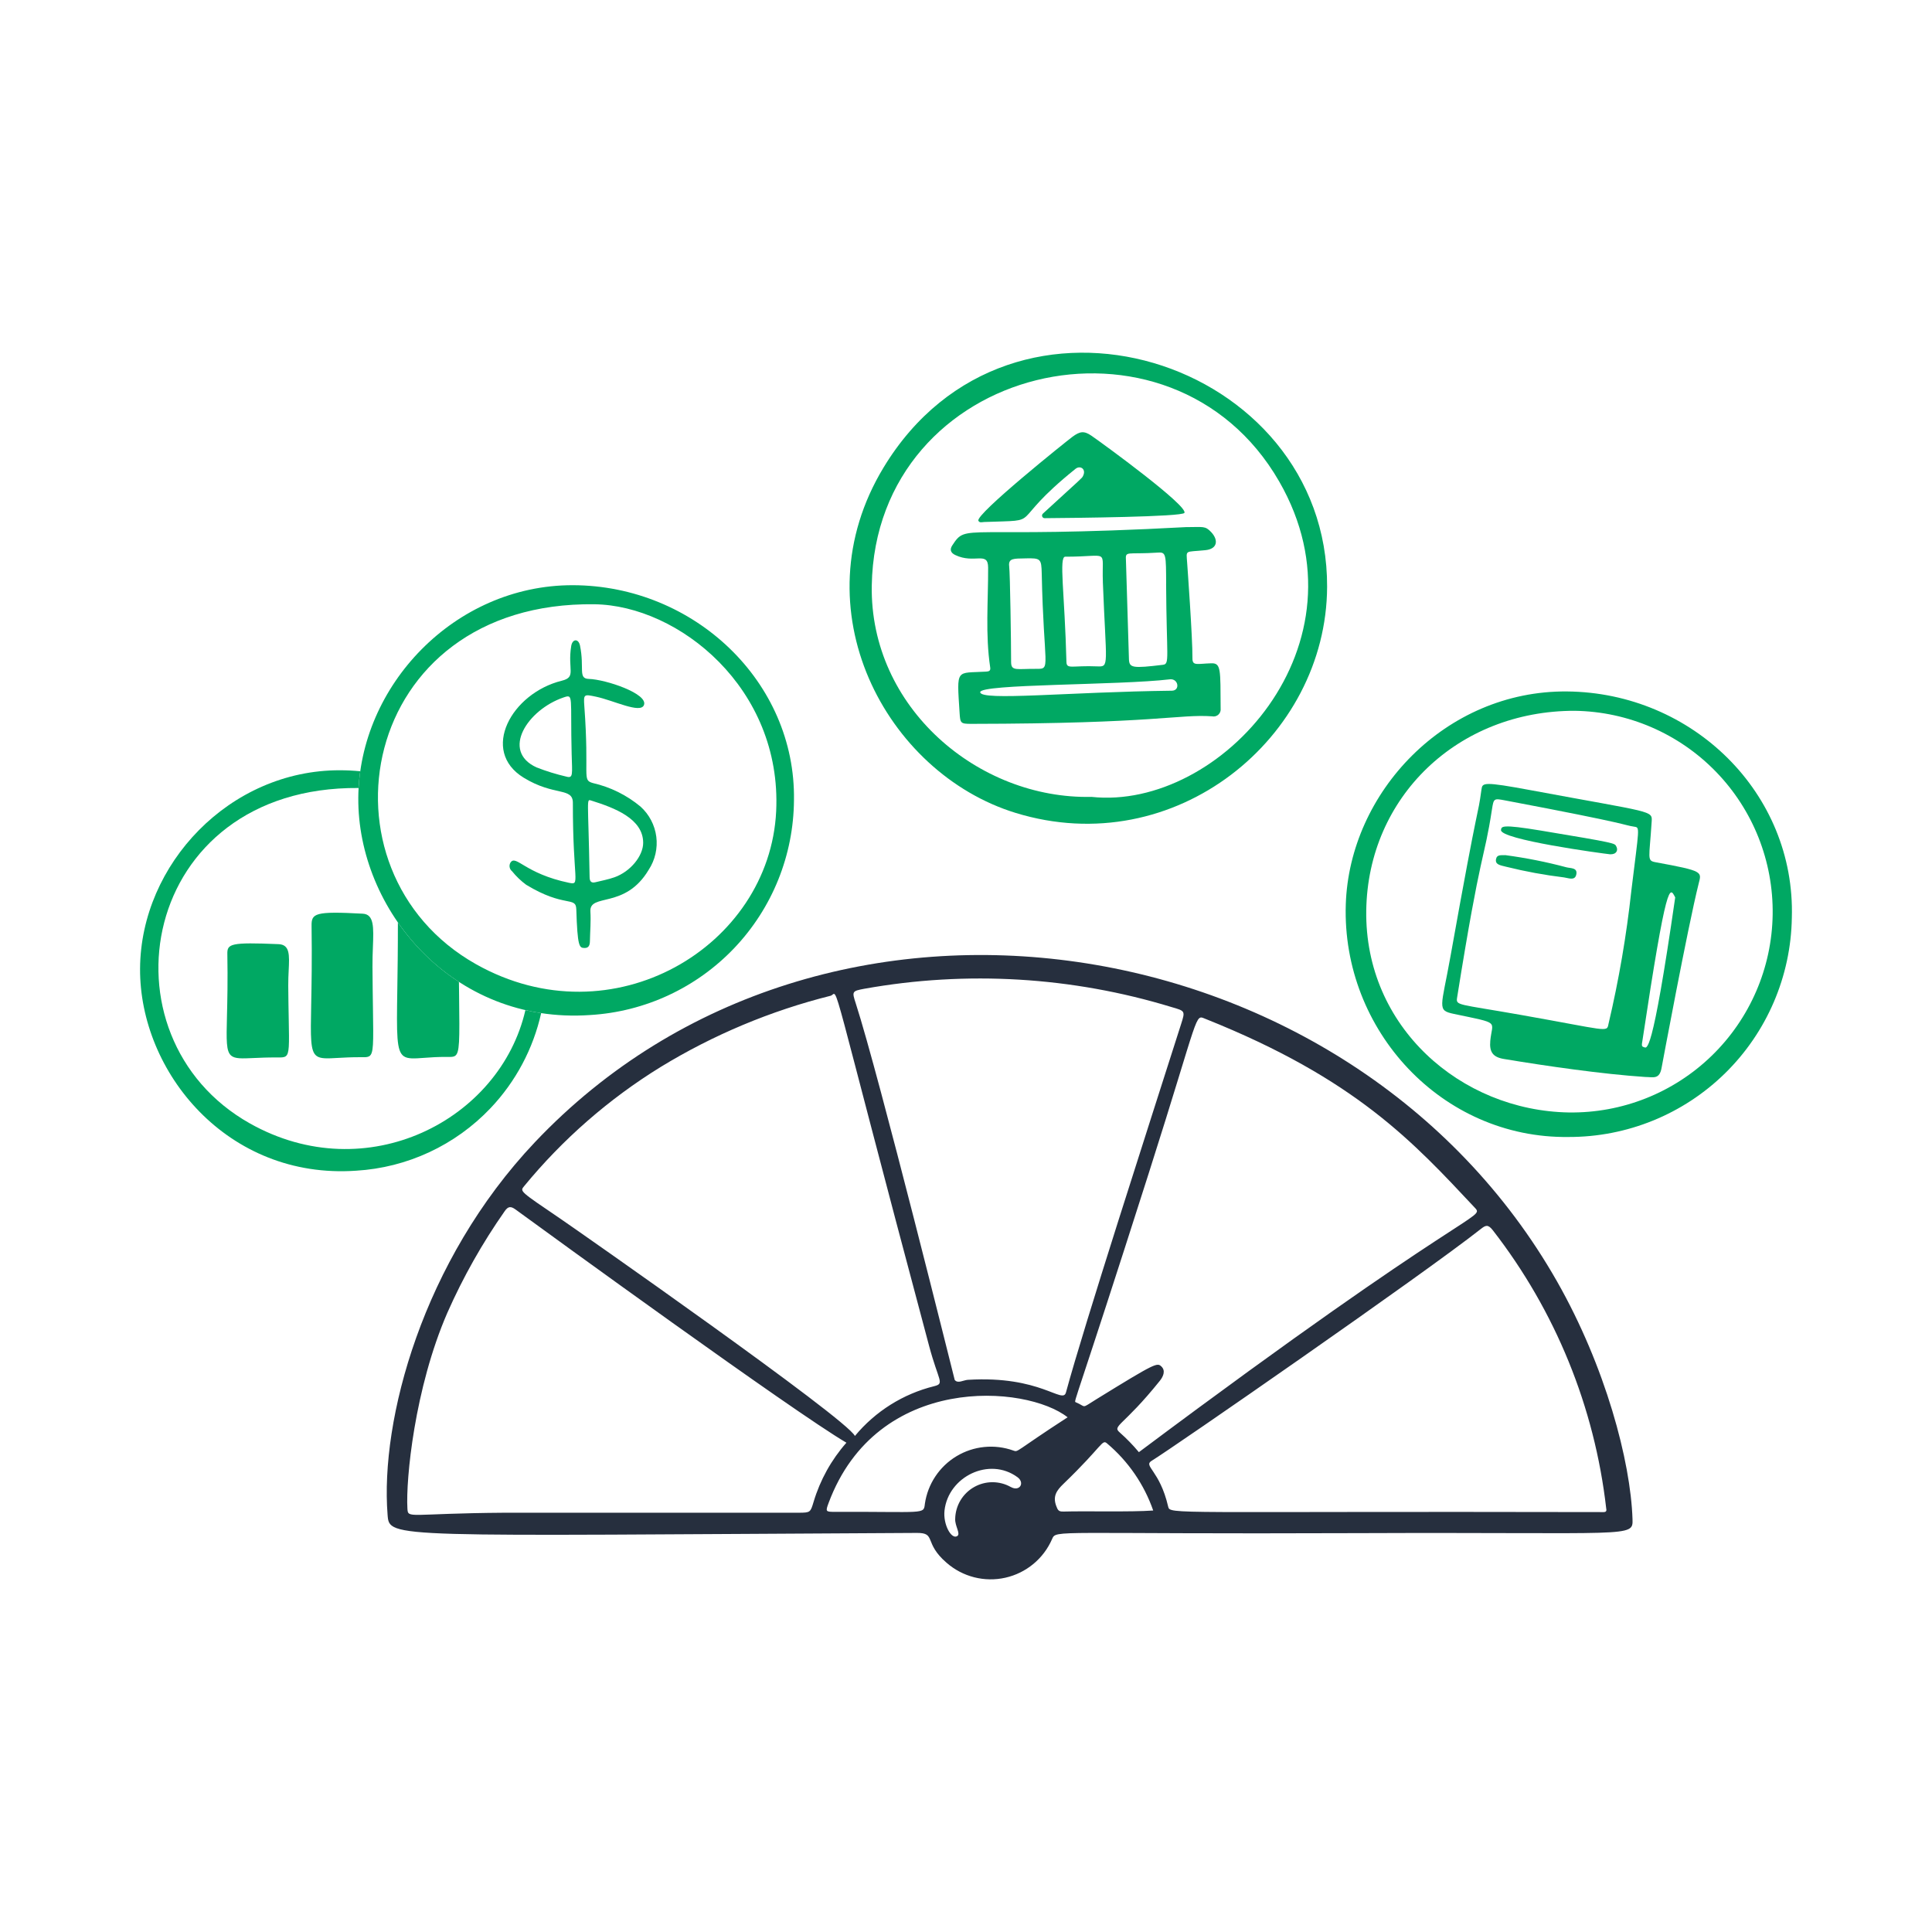 <svg xmlns="http://www.w3.org/2000/svg" fill="none" viewBox="-10 -10 200 200" id="Credit-Score--Streamline-Brooklyn.svg" style="background-color: #e6f6ef"><desc>Credit Score Streamline Illustration: https://streamlinehq.com</desc><g id="credit-score--finance-credit-score"><g id="graph"><path id="vector" fill="#262f3e" d="M158.997 147.265c-0.193 -5.991 -2.795 -15.79 -7.818 -24.62 -21.197 -37.249 -75.808 -46.093 -105.802 -14.408 -11.658 12.315 -16.031 28.787 -15.254 38.579 0.196 2.478 -0.065 2.16 54.789 1.872 2.051 -0.012 0.668 1.012 3.075 3.087 0.821 0.719 1.8 1.235 2.857 1.504 1.058 0.269 2.164 0.285 3.228 0.046 1.065 -0.239 2.058 -0.726 2.899 -1.422 0.842 -0.695 1.506 -1.579 1.94 -2.58 0.442 -1.001 -0.009 -0.488 31.73 -0.613 28.344 -0.113 28.419 0.498 28.356 -1.444Zm-44.19 -51.784c15.572 6.219 21.543 12.797 27.863 19.539 1.089 1.16 -0.509 -0.31 -34.773 25.308 -0.608 -0.729 -1.269 -1.41 -1.98 -2.038 -0.824 -0.712 0.36 -0.63 4.14 -5.339 0.389 -0.482 0.613 -1.068 0.173 -1.49 -0.44 -0.422 -0.581 -0.406 -6.733 3.388 -1.654 1.021 -0.971 0.793 -2.148 0.305 -0.225 -0.09 0.009 0 7.554 -23.653 5.398 -16.935 4.734 -16.486 5.902 -16.019h0.003Zm-35.323 -3.127c10.601 -1.897 21.501 -1.246 31.801 1.899 1.405 0.407 1.42 0.388 0.982 1.76 -3.35 10.512 -10.022 31.133 -11.92 38.135 -0.343 1.26 -2.61 -1.775 -10.161 -1.308 -0.458 0.029 -1.038 0.423 -1.355 0.007 -0.015 -0.02 -7.821 -31.494 -10.244 -38.983 -0.404 -1.239 -0.387 -1.267 0.895 -1.51h0.003Zm-35.233 20.446c3.995 -4.865 8.768 -9.033 14.126 -12.338 5.467 -3.34 11.409 -5.83 17.624 -7.385 0.883 -0.305 -0.471 -3.614 10.183 36.265 0.973 3.648 1.637 3.874 0.521 4.156 -3.215 0.796 -6.091 2.602 -8.204 5.152 -0.905 -1.834 -28.787 -21.33 -30.476 -22.479 -4.221 -2.867 -4.216 -2.84 -3.774 -3.371Zm28.44 33.797h-30.449c-10.012 0.072 -10.003 0.668 -10.067 -0.45 -0.171 -2.975 0.735 -12.42 4.132 -20.242 1.63 -3.69 3.617 -7.212 5.933 -10.515 0.36 -0.526 0.64 -0.54 1.135 -0.18 3.176 2.32 28.71 20.893 34.246 24.138 -1.561 1.77 -2.72 3.858 -3.396 6.12 -0.328 1.091 -0.335 1.125 -1.531 1.129h-0.004Zm21.951 -2.659c-0.582 -0.329 -1.239 -0.501 -1.908 -0.5 -0.669 0.001 -1.325 0.176 -1.905 0.508 -0.581 0.331 -1.066 0.808 -1.407 1.382 -0.341 0.575 -0.527 1.228 -0.54 1.897 -0.044 0.756 0.611 1.571 0.194 1.8 -0.604 0.338 -1.459 -1.22 -1.3 -2.657 0.394 -3.515 4.635 -5.587 7.55 -3.452 0.795 0.579 0.234 1.526 -0.68 1.021h-0.004Zm0.252 -3.78c-0.963 -0.343 -1.989 -0.468 -3.006 -0.365 -1.017 0.102 -1.998 0.428 -2.874 0.956 -0.875 0.527 -1.623 1.242 -2.188 2.093 -0.566 0.85 -0.935 1.816 -1.082 2.828 -0.134 1.139 0.053 0.801 -9.34 0.837 -0.933 0 -0.957 -0.033 -0.63 -0.913 5.018 -13.485 20.471 -12.25 24.744 -8.876 -5.53 3.585 -5.082 3.625 -5.62 3.443l-0.004 -0.003Zm5.138 6.315c-0.455 0.015 -0.54 -0.175 -0.693 -0.582 -0.377 -1.016 0.055 -1.614 0.751 -2.283 4.155 -4.003 3.977 -4.666 4.538 -4.163 2.176 1.84 3.818 4.231 4.752 6.923 -2.338 0.17 -6.879 0.038 -9.344 0.109l-0.004 -0.003Zm55.831 0.058c-44.936 -0.097 -44.737 0.276 -44.936 -0.574 -0.877 -3.788 -2.622 -4.185 -1.697 -4.743 2.083 -1.26 28.152 -19.323 34.051 -23.98 0.508 -0.401 0.756 -0.518 1.255 0.121 6.48 8.342 10.541 18.305 11.739 28.8 0.097 0.397 -0.166 0.379 -0.407 0.379l-0.004 -0.003Z" stroke-width="1"></path></g><g id="stats"><path id="Subtract" fill="#00a863" fill-rule="evenodd" d="M27.291 69.841c-0.696 -0.068 -1.401 -0.103 -2.113 -0.104 -11.393 -0.016 -20.609 9.708 -20.678 20.52 -0.068 10.711 9.04 21.859 22.363 20.934 5.294 -0.315 10.271 -2.632 13.921 -6.479 2.622 -2.764 4.418 -6.169 5.236 -9.833 -0.553 -0.085 -1.096 -0.189 -1.63 -0.312 -2.606 11.381 -16.426 18.543 -28.531 11.724 -15.935 -8.974 -11.447 -34.897 11.261 -34.718 0.033 -0.581 0.09 -1.159 0.171 -1.732Zm3.898 15.648c0.003 2.859 -0.032 5.146 -0.06 6.973 -0.071 4.676 -0.096 6.341 0.669 6.876 0.422 0.295 1.085 0.246 2.115 0.17 0.629 -0.047 1.395 -0.103 2.326 -0.097 0.045 0 0.088 0.001 0.131 0.001 0.309 0.005 0.54 0.007 0.713 -0.093 0.513 -0.297 0.499 -1.505 0.442 -6.313 -0.005 -0.426 -0.01 -0.879 -0.016 -1.363 -2.52 -1.633 -4.652 -3.751 -6.319 -6.154Zm-11.35 6.576c-0.005 -0.578 0.022 -1.118 0.045 -1.607 0.079 -1.612 0.13 -2.67 -1.051 -2.72 -4.982 -0.211 -5.317 -0.033 -5.298 1.006 0.05 2.794 -0.001 4.875 -0.039 6.423 -0.063 2.564 -0.09 3.664 0.437 4.111 0.396 0.337 1.104 0.304 2.344 0.248 0.629 -0.029 1.396 -0.064 2.327 -0.059l0.081 0 0.05 0.001c0.388 0.003 0.654 0.005 0.834 -0.119 0.39 -0.267 0.373 -1.126 0.321 -3.846 -0.018 -0.918 -0.039 -2.048 -0.05 -3.44Zm8.764 -4.036c-0.024 0.619 -0.05 1.304 -0.045 2.037 0.011 1.764 0.033 3.197 0.05 4.361 0.054 3.608 0.07 4.628 -0.379 4.91 -0.177 0.112 -0.426 0.109 -0.773 0.105 -0.043 0 -0.087 -0.001 -0.133 -0.001 -0.933 -0.005 -1.7 0.038 -2.329 0.074 -1.133 0.065 -1.821 0.104 -2.233 -0.214 -0.639 -0.494 -0.613 -1.849 -0.546 -5.305 0.038 -1.961 0.089 -4.597 0.039 -8.136 -0.019 -1.316 0.317 -1.545 5.298 -1.275 1.182 0.063 1.13 1.402 1.051 3.445Z" clip-rule="evenodd" stroke-width="1"></path></g><g id="bank"><path id="vector_2" fill="#00a863" d="M127.382 50.755c-0.064 15.62 -15.735 28.48 -32.261 23.392 -13.409 -4.127 -22.52 -21.111 -13.654 -35.751 13.248 -21.875 46.01 -11.086 45.915 12.359Zm-24.39 21.738c13.331 1.435 29.131 -15.791 19.431 -32.648 -11.16 -19.394 -41.789 -12.168 -42.178 10.773 -0.211 12.624 11.028 22.136 22.75 21.875h-0.003Z" stroke-width="1"></path><path id="vector_3" fill="#00a863" d="M112.79 44.568c1.773 0 1.959 -0.155 2.592 0.517 0.76 0.81 0.673 1.739 -0.601 1.869 -2.184 0.224 -1.974 -0.09 -1.885 1.343 0.013 0.213 0.567 7.773 0.545 9.837 -0.01 0.83 0.471 0.572 1.955 0.53 1.016 -0.03 0.94 0.642 0.964 4.68 0.015 0.116 0.002 0.234 -0.038 0.344 -0.04 0.11 -0.106 0.209 -0.192 0.288 -0.086 0.079 -0.191 0.137 -0.303 0.168 -0.113 0.031 -0.232 0.034 -0.347 0.009 -3.454 -0.238 -5.745 0.753 -24.911 0.78 -1.142 0 -1.165 -0.06 -1.234 -1.165 -0.294 -4.675 -0.394 -4.05 2.752 -4.243 0.27 -0.016 0.473 -0.068 0.421 -0.418 -0.519 -3.439 -0.203 -6.902 -0.217 -10.35 -0.008 -1.748 -1.412 -0.35 -3.402 -1.3 -0.497 -0.237 -0.583 -0.581 -0.314 -0.99 1.567 -2.399 0.772 -0.637 24.214 -1.901Zm-2.07 5.839c-0.016 -2.949 0 -3.26 -0.815 -3.205 -3.299 0.221 -3.415 -0.238 -3.347 0.828l0.311 10.26c0.051 0.846 0.401 0.908 3.517 0.53 0.725 -0.093 0.373 -0.643 0.329 -8.413h0.004Zm-6.551 -0.18c-0.135 -3.51 0.804 -2.588 -3.894 -2.598 -0.677 0 -0.057 3.774 0.122 10.89 0.02 0.801 0.585 0.353 3.191 0.464 1.284 0.052 0.913 -0.032 0.578 -8.762l0.004 0.007Zm-8.049 -2.423c-1.153 0.026 -1.758 -0.037 -1.65 0.82 0.096 0.761 0.199 7.927 0.199 9.907 0 0.99 0.59 0.686 2.642 0.708 1.53 0.016 0.734 -0.114 0.53 -9.823 -0.034 -1.595 -0.101 -1.651 -1.721 -1.613Zm15.19 13.698c0.889 -0.011 0.676 -1.284 -0.208 -1.179 -5.304 0.63 -19.701 0.462 -19.631 1.337 0.075 0.927 9.123 -0.03 19.839 -0.158Z" stroke-width="1"></path><path id="vector_4" fill="#00a863" d="M98.146 43.641c-0.056 0.001 -0.11 -0.015 -0.157 -0.046 -0.046 -0.031 -0.081 -0.076 -0.101 -0.128 -0.02 -0.052 -0.023 -0.109 -0.009 -0.163 0.013 -0.054 0.044 -0.102 0.086 -0.138 4.091 -3.737 4.028 -3.669 4.127 -3.848 0.412 -0.749 -0.261 -1.181 -0.752 -0.786 -7.361 5.918 -2.994 5.268 -9.465 5.506 -0.202 0.008 -0.473 0.113 -0.592 -0.129 -0.329 -0.665 9.134 -8.249 9.733 -8.69 0.772 -0.571 1.201 -0.642 1.967 -0.114 1.328 0.916 9.979 7.239 9.63 7.987 -0.195 0.416 -11.474 0.527 -14.466 0.55Z" stroke-width="1"></path></g><g id="files"><path id="vector_5" fill="#00a863" d="M152.211 61.579c13.006 0.111 23.665 10.538 23.279 23.431 -0.097 6.062 -2.579 11.842 -6.905 16.088 -4.327 4.247 -10.153 6.619 -16.215 6.602 -13.104 0.167 -23.466 -11.041 -23.055 -24.061 0.369 -11.63 10.329 -22.169 22.896 -22.06Zm0.198 43.582c5.514 0.081 10.834 -2.031 14.791 -5.873 3.955 -3.841 6.224 -9.097 6.305 -14.611 0.081 -5.514 -2.032 -10.834 -5.873 -14.79 -3.842 -3.956 -9.097 -6.224 -14.611 -6.305 -12.098 -0.022 -21.42 8.915 -21.587 20.674 -0.172 12.045 9.787 20.719 20.975 20.906Z" stroke-width="1"></path><path id="vector_6" fill="#00a863" d="M160.32 101.489c-4.467 -0.3 -10.221 -1.13 -14.639 -1.865 -1.138 -0.19 -1.513 -0.72 -1.408 -1.875 0.196 -2.127 1.13 -1.759 -3.767 -2.79 -1.792 -0.377 -1.308 -0.615 -0.353 -5.955 3.091 -17.294 2.753 -14.005 3.21 -17.28 0.097 -0.701 0.158 -0.842 5.168 0.09 12.681 2.358 12.523 2.058 12.447 3.271 -0.239 3.827 -0.523 4.004 0.421 4.176 4.985 0.912 4.754 0.981 4.447 2.206 -1.129 4.505 -3.823 18.99 -3.827 19.01 -0.209 1.318 -0.879 1.012 -1.7 1.012Zm-19.48 -8.225c-0.136 0.852 0.008 0.637 6.599 1.8 9 1.589 8.897 1.844 9.068 0.95 1.074 -4.556 1.866 -9.173 2.371 -13.827 0.805 -6.579 0.9 -6.512 0.316 -6.605 -1.339 -0.21 0.034 -0.191 -13.396 -2.726 -1.148 -0.217 -1.17 -0.221 -1.35 0.927 -0.85 5.537 -1.091 3.741 -3.608 19.481Zm22.577 -10.364c-0.564 -1.085 -0.844 -2.093 -3.412 14.945 -0.033 0.219 -0.118 0.494 0.156 0.55 0.31 0.065 0.817 1.393 3.256 -15.495Z" stroke-width="1"></path><path id="vector_7" fill="#00a863" d="M156.681 78.437c-0.858 -0.09 -11.466 -1.53 -11.298 -2.526 0.061 -0.36 0.024 -0.609 4.125 0.07 7.844 1.3 7.626 1.313 7.8 1.62 0.232 0.405 0.041 0.856 -0.627 0.836Z" stroke-width="1"></path><path id="vector_8" fill="#00a863" d="M145.838 78.525c2.125 0.282 4.229 0.7 6.3 1.253 0.433 0.122 1.221 0.014 1.032 0.782 -0.158 0.642 -0.824 0.323 -1.26 0.27 -2.01 -0.244 -4.003 -0.61 -5.968 -1.098 -0.653 -0.164 -1.181 -0.221 -1.073 -0.8 0.101 -0.499 0.542 -0.383 0.968 -0.407Z" stroke-width="1"></path></g><g id="coin"><path id="vector_9" fill="#00a863" d="M27.09 72.607c0.073 -11.605 9.963 -22.043 22.193 -22.027 12.605 0.019 23.101 10.026 22.908 22.251 -0.038 5.693 -2.24 11.159 -6.158 15.289 -3.918 4.13 -9.26 6.617 -14.943 6.955 -14.3 0.995 -24.078 -10.972 -23.999 -22.468Zm24.455 -20.053c-24.529 -0.331 -29.413 27.608 -12.267 37.26 14.116 7.949 30.4 -1.809 31.071 -15.84 0.608 -12.723 -10.098 -21.302 -18.804 -21.42Z" stroke-width="1"></path><path id="vector_10" fill="#00a863" d="M50.49 63.106c0.54 7.337 -0.276 7.611 0.872 7.952 1.82 0.413 3.516 1.251 4.95 2.445 0.896 0.81 1.474 1.914 1.628 3.113 0.154 1.198 -0.125 2.413 -0.787 3.423 -2.449 4.127 -6.16 2.373 -6.035 4.329 0.064 1.008 -0.032 2.028 -0.05 3.041 -0.007 0.409 -0.096 0.75 -0.59 0.726 -0.493 -0.023 -0.699 -0.083 -0.82 -4.009 -0.042 -1.38 -1.216 -0.116 -5.192 -2.537 -0.542 -0.401 -1.031 -0.869 -1.454 -1.394 -0.136 -0.107 -0.227 -0.261 -0.256 -0.431 -0.029 -0.17 0.007 -0.345 0.101 -0.491 0.583 -0.802 1.477 1.162 6.047 2.114 1.221 0.254 0.39 -0.107 0.399 -8.272 0 -1.643 -1.918 -0.664 -5.087 -2.605 -4.557 -2.79 -1.255 -8.761 3.934 -10.041 1.553 -0.383 0.584 -1.131 0.982 -3.593 0.123 -0.761 0.756 -0.795 0.911 -0.039 0.477 2.335 -0.231 3.41 0.907 3.444 1.762 0.052 6.179 1.538 5.71 2.71 -0.365 0.914 -3.15 -0.489 -4.965 -0.87 -1.259 -0.266 -1.295 -0.275 -1.205 0.984Zm6.091 14.13c-0.007 -2.486 -2.97 -3.607 -5.341 -4.351 -0.574 -0.18 -0.347 -0.407 -0.204 7.92 0.007 0.45 0.18 0.63 0.612 0.521 0.655 -0.161 1.326 -0.286 1.959 -0.509 1.658 -0.59 2.978 -2.211 2.975 -3.586l-0.001 0.005Zm-7.402 -9.09c-0.153 -6.12 0.23 -6.31 -0.842 -5.946 -3.712 1.26 -6.511 5.533 -2.802 7.238 1.01 0.395 2.047 0.715 3.103 0.959 0.717 0.202 0.591 -0.281 0.542 -2.258l-0.001 0.008Z" stroke-width="1"></path></g></g></svg>